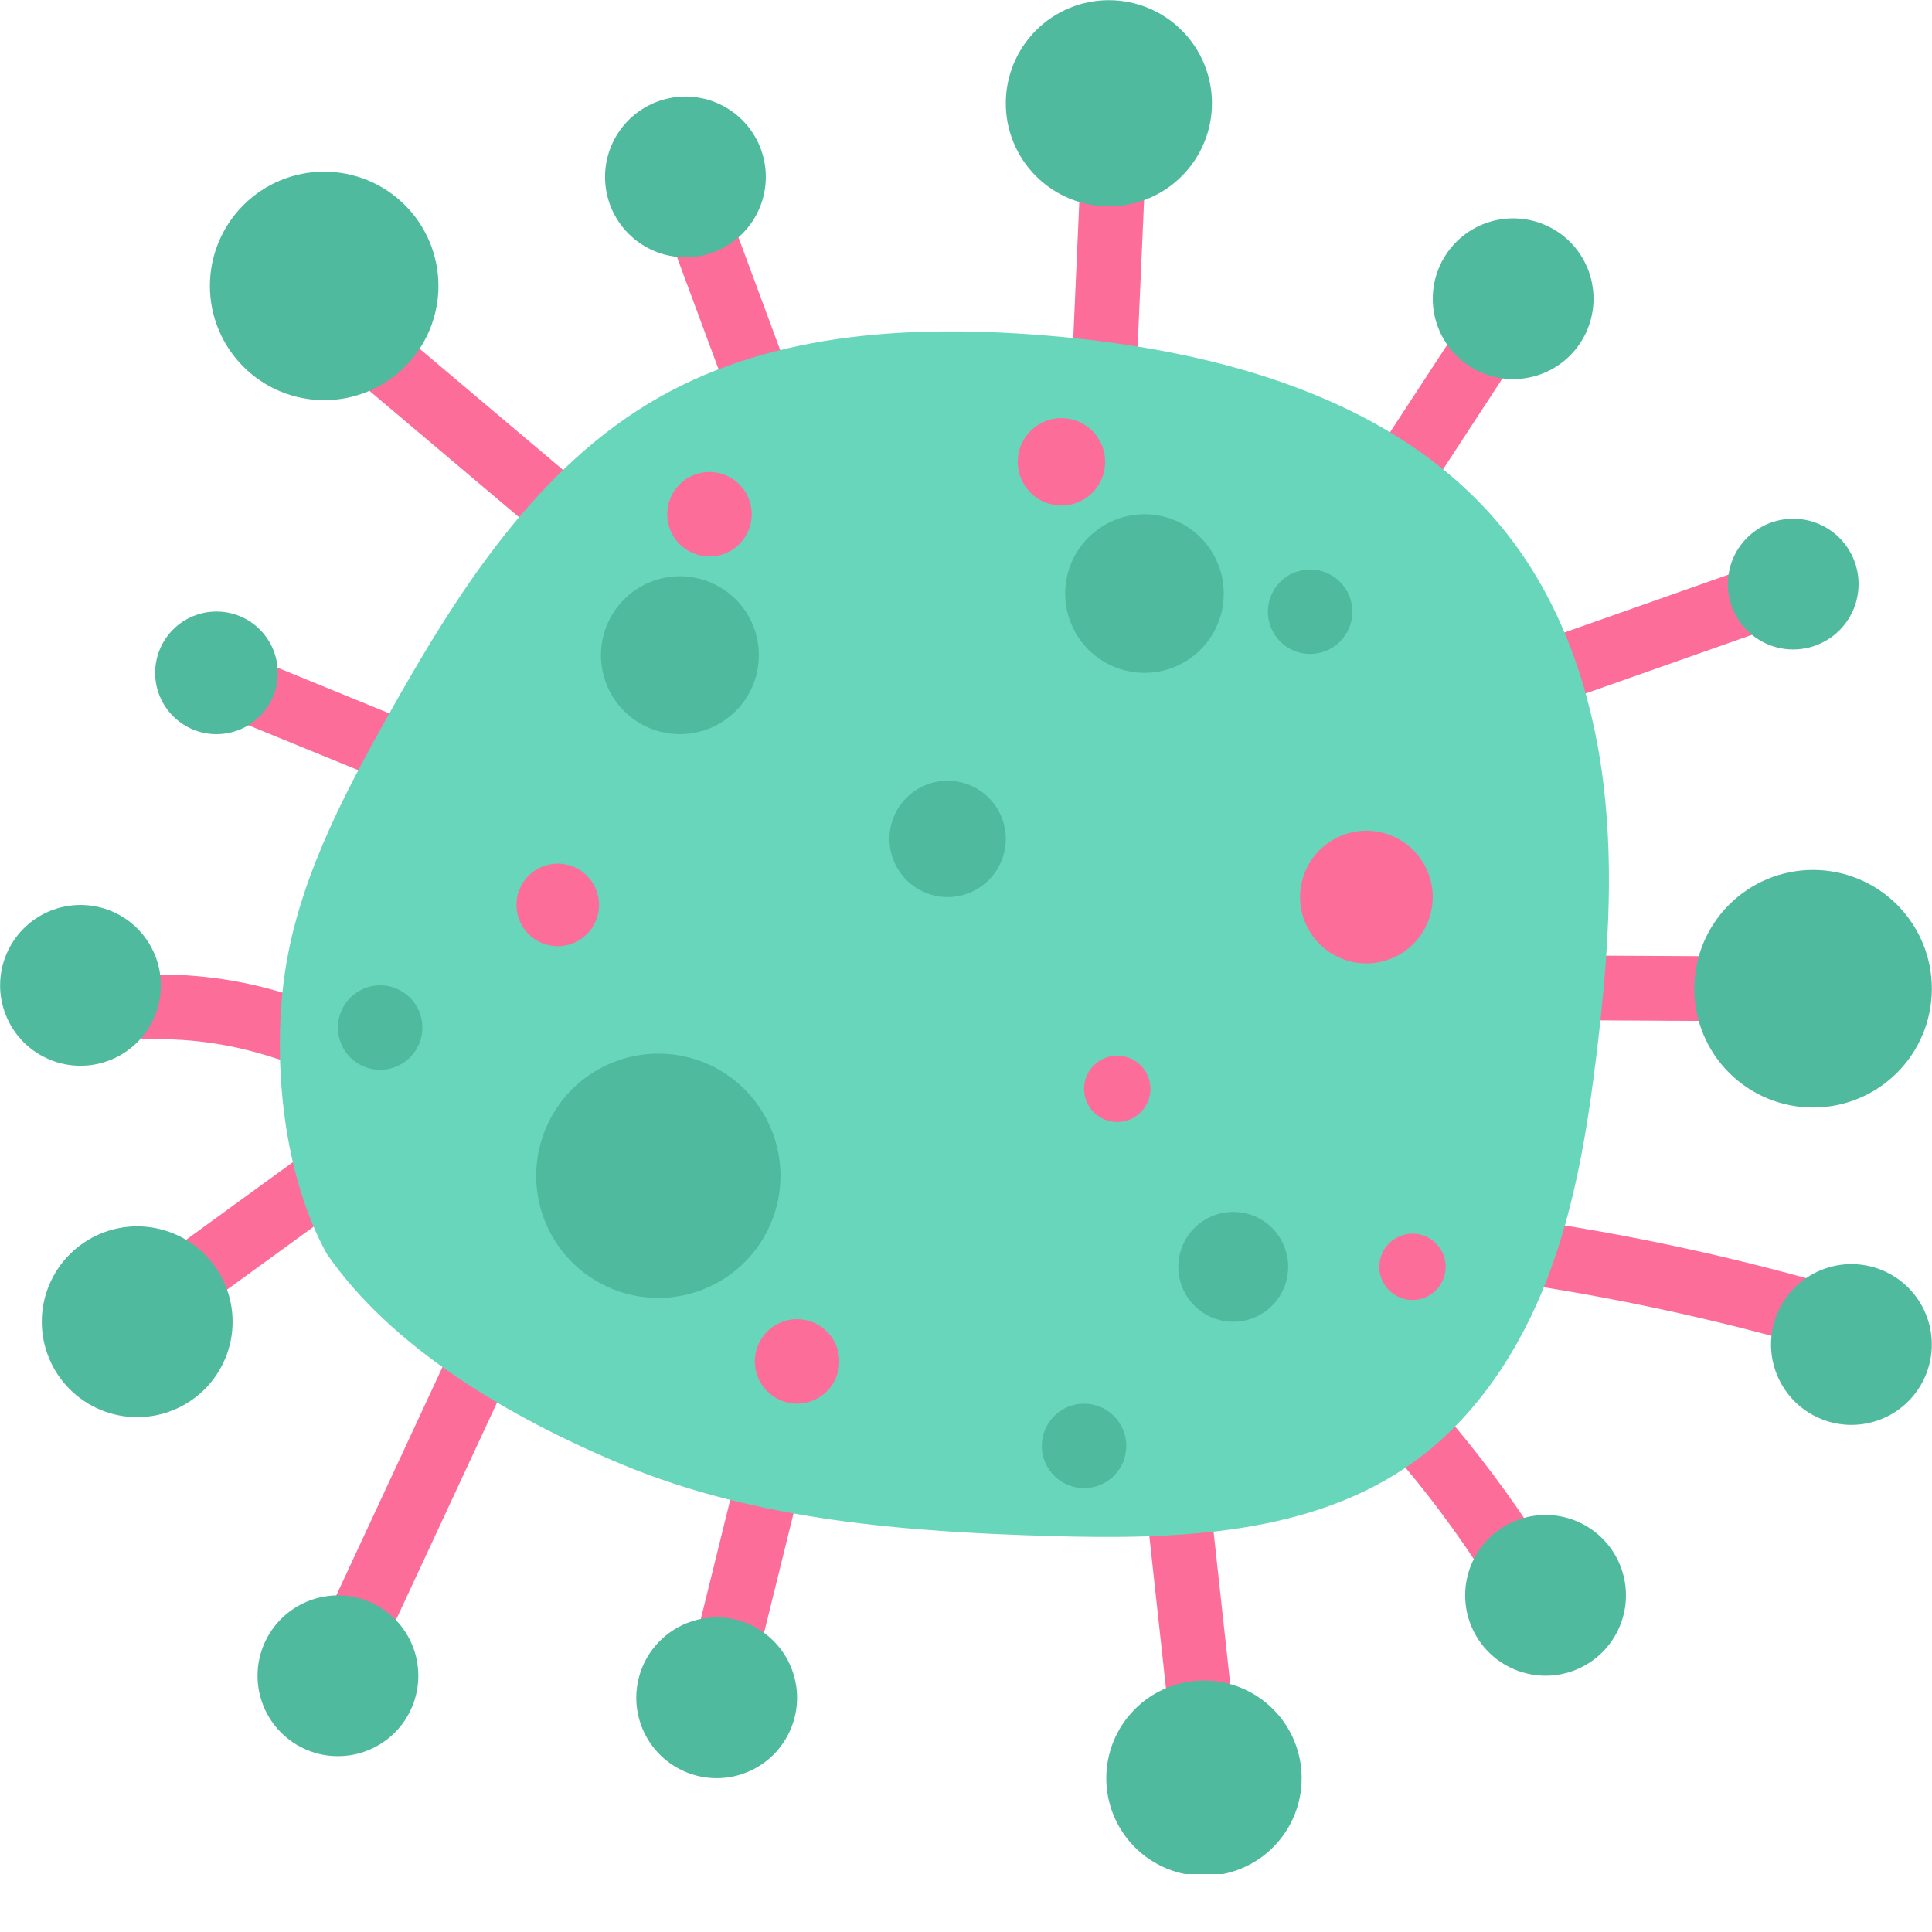 <svg version="1.0" preserveAspectRatio="xMidYMid meet" height="400" viewBox="0 0 300 300" zoomAndPan="magnify" width="400" xmlns:xlink="http://www.w3.org/1999/xlink" xmlns="http://www.w3.org/2000/svg"><defs><clipPath id="83c19053b8"><path clip-rule="nonzero" d="M 171 260 L 203 260 L 203 291 L 171 291 Z M 171 260"></path></clipPath></defs><path fill-rule="nonzero" fill-opacity="1" d="M 54.605 58.359 C 63.355 65.75 72.105 73.141 80.859 80.531 C 85.77 84.68 92.91 77.605 87.969 73.422 C 79.215 66.031 70.465 58.641 61.715 51.25 C 56.805 47.105 49.66 54.18 54.605 58.359 Z M 54.605 58.359" fill="#fc6d99"></path><path fill-rule="nonzero" fill-opacity="1" d="M 104.23 37.508 C 106.91 44.746 109.59 51.98 112.27 59.211 C 114.5 65.223 124.215 62.621 121.957 56.539 C 119.277 49.301 116.598 42.066 113.918 34.836 C 111.688 28.824 101.973 31.426 104.23 37.508 Z M 104.23 37.508" fill="#fc6d99"></path><path fill-rule="nonzero" fill-opacity="1" d="M 167.734 28.102 C 167.348 36.848 166.965 45.59 166.578 54.328 C 166.289 60.793 176.348 60.781 176.629 54.328 C 177.016 45.582 177.398 36.84 177.785 28.102 C 178.074 21.637 168.016 21.648 167.734 28.102 Z M 167.734 28.102" fill="#fc6d99"></path><path fill-rule="nonzero" fill-opacity="1" d="M 223.352 73.988 C 227.41 67.781 231.465 61.57 235.523 55.367 C 239.074 49.938 230.371 44.895 226.848 50.293 C 222.789 56.5 218.734 62.711 214.672 68.914 C 211.121 74.34 219.824 79.387 223.352 73.988 Z M 223.352 73.988" fill="#fc6d99"></path><path fill-rule="nonzero" fill-opacity="1" d="M 243.758 108.547 C 253.938 104.957 264.117 101.371 274.293 97.781 C 280.352 95.641 277.746 85.926 271.621 88.09 C 261.441 91.684 251.266 95.266 241.086 98.859 C 235.027 100.996 237.637 110.711 243.758 108.547 Z M 243.758 108.547" fill="#fc6d99"></path><path fill-rule="nonzero" fill-opacity="1" d="M 246.816 158.434 C 254.379 158.473 261.953 158.512 269.516 158.555 C 275.98 158.586 275.996 148.535 269.516 148.504 C 261.953 148.461 254.379 148.422 246.816 148.383 C 240.348 148.348 240.336 158.398 246.816 158.434 Z M 246.816 158.434" fill="#fc6d99"></path><path fill-rule="nonzero" fill-opacity="1" d="M 235.418 199.219 C 250.586 201.469 265.578 204.691 280.332 208.867 C 286.562 210.629 289.23 200.941 283.004 199.18 C 268.25 195.004 253.262 191.781 238.09 189.531 C 235.391 189.129 232.719 190.207 231.906 193.039 C 231.23 195.406 232.738 198.824 235.418 199.227 Z M 235.418 199.219" fill="#fc6d99"></path><path fill-rule="nonzero" fill-opacity="1" d="M 216.059 225.344 C 221.488 231.547 226.387 238.129 230.809 245.09 C 234.266 250.531 242.969 245.5 239.484 240.016 C 234.605 232.344 229.145 225.082 223.164 218.242 C 218.895 213.363 211.812 220.492 216.055 225.352 Z M 216.059 225.344" fill="#fc6d99"></path><path fill-rule="nonzero" fill-opacity="1" d="M 178.188 235.957 C 179.434 247.387 180.68 258.812 181.934 270.242 C 182.23 272.945 184.031 275.27 186.961 275.27 C 189.445 275.27 192.281 272.957 191.984 270.242 C 190.738 258.812 189.492 247.387 188.238 235.957 C 187.945 233.258 186.141 230.934 183.215 230.934 C 180.727 230.934 177.895 233.242 178.188 235.957 Z M 178.188 235.957" fill="#fc6d99"></path><path fill-rule="nonzero" fill-opacity="1" d="M 117.836 256.809 C 119.902 248.453 121.957 240.098 124.023 231.742 C 125.57 225.465 115.883 222.785 114.332 229.07 C 112.27 237.426 110.211 245.781 108.148 254.137 C 106.602 260.414 116.289 263.094 117.836 256.809 Z M 117.836 256.809" fill="#fc6d99"></path><path fill-rule="nonzero" fill-opacity="1" d="M 60.121 254.477 C 66.184 241.445 72.242 228.406 78.305 215.375 C 81.012 209.543 72.355 204.43 69.629 210.301 C 63.562 223.332 57.508 236.371 51.441 249.406 C 48.734 255.234 57.395 260.348 60.121 254.477 Z M 60.121 254.477" fill="#fc6d99"></path><path fill-rule="nonzero" fill-opacity="1" d="M 30.309 203.848 C 37.219 198.824 44.133 193.805 51.039 188.777 C 53.25 187.172 54.285 184.43 52.844 181.906 C 51.605 179.727 48.16 178.508 45.969 180.102 C 39.059 185.129 32.145 190.145 25.238 195.172 C 23.027 196.781 21.996 199.52 23.434 202.047 C 24.676 204.223 28.117 205.441 30.309 203.848 Z M 30.309 203.848" fill="#fc6d99"></path><path fill-rule="nonzero" fill-opacity="1" d="M 23.32 161.375 C 30.074 161.234 36.52 162.238 42.926 164.375 C 49.078 166.426 51.711 156.723 45.602 154.688 C 38.418 152.289 30.891 151.168 23.32 151.332 C 16.863 151.465 16.84 161.516 23.32 161.383 Z M 23.32 161.375" fill="#fc6d99"></path><path fill-rule="nonzero" fill-opacity="1" d="M 38.637 112.641 C 45.547 115.469 52.453 118.297 59.363 121.117 C 61.895 122.156 64.863 119.992 65.547 117.605 C 66.371 114.738 64.535 112.449 62.035 111.422 C 55.129 108.594 48.219 105.766 41.312 102.945 C 38.777 101.906 35.812 104.07 35.129 106.457 C 34.305 109.324 36.141 111.617 38.637 112.641 Z M 38.637 112.641" fill="#fc6d99"></path><path fill-rule="nonzero" fill-opacity="1" d="M 245.973 106.824 C 247.371 111.629 248.348 116.574 248.961 121.527 C 250.68 135.488 249.617 149.641 247.922 163.605 C 246.48 175.438 244.559 187.312 240.297 198.441 C 236.035 209.57 229.254 220.004 219.59 226.973 C 203.676 238.457 182.598 239.086 162.98 238.512 C 140.457 237.852 117.496 236.078 96.684 227.434 C 78.578 219.91 60.594 209.02 50.734 194.676 C 43.906 182.266 42.398 165.047 44.094 152.082 C 45.988 137.582 52.902 124.273 60.039 111.516 C 70.84 92.191 83.23 72.465 102.52 61.598 C 120.559 51.434 142.328 50.406 162.957 52.148 C 189.34 54.375 217.379 61.965 233.852 82.695 C 239.492 89.805 243.43 98.09 245.977 106.824 Z M 245.973 106.824" fill="#68d6bb"></path><path fill-rule="nonzero" fill-opacity="1" d="M 117.836 101.738 C 117.836 102.547 117.758 103.344 117.602 104.133 C 117.445 104.922 117.211 105.688 116.906 106.434 C 116.598 107.176 116.219 107.883 115.77 108.551 C 115.324 109.223 114.816 109.84 114.246 110.41 C 113.676 110.98 113.059 111.488 112.387 111.934 C 111.719 112.383 111.012 112.762 110.27 113.07 C 109.523 113.375 108.758 113.609 107.969 113.766 C 107.18 113.922 106.383 114 105.574 114 C 104.77 114 103.973 113.922 103.184 113.766 C 102.395 113.609 101.629 113.375 100.883 113.07 C 100.141 112.762 99.434 112.383 98.762 111.934 C 98.094 111.488 97.477 110.98 96.906 110.41 C 96.336 109.84 95.828 109.223 95.379 108.551 C 94.934 107.883 94.555 107.176 94.246 106.434 C 93.938 105.688 93.707 104.922 93.551 104.133 C 93.391 103.344 93.312 102.547 93.312 101.738 C 93.312 100.934 93.391 100.137 93.551 99.348 C 93.707 98.559 93.938 97.793 94.246 97.047 C 94.555 96.305 94.934 95.598 95.379 94.926 C 95.828 94.258 96.336 93.641 96.906 93.07 C 97.477 92.5 98.094 91.992 98.762 91.543 C 99.434 91.098 100.141 90.719 100.883 90.41 C 101.629 90.102 102.395 89.871 103.184 89.715 C 103.973 89.555 104.77 89.477 105.574 89.477 C 106.383 89.477 107.18 89.555 107.969 89.715 C 108.758 89.871 109.523 90.102 110.27 90.41 C 111.012 90.719 111.719 91.098 112.387 91.543 C 113.059 91.992 113.676 92.5 114.246 93.07 C 114.816 93.641 115.324 94.258 115.77 94.926 C 116.219 95.598 116.598 96.305 116.906 97.047 C 117.211 97.793 117.445 98.559 117.602 99.348 C 117.758 100.137 117.836 100.934 117.836 101.738 Z M 117.836 101.738" fill="#50ba9e"></path><path fill-rule="nonzero" fill-opacity="1" d="M 190.027 92.164 C 190.027 92.973 189.949 93.773 189.793 94.566 C 189.633 95.359 189.402 96.129 189.09 96.879 C 188.781 97.625 188.402 98.336 187.953 99.008 C 187.504 99.68 186.992 100.301 186.422 100.875 C 185.852 101.445 185.227 101.957 184.555 102.406 C 183.883 102.855 183.172 103.234 182.426 103.543 C 181.68 103.852 180.91 104.086 180.117 104.242 C 179.324 104.402 178.523 104.48 177.715 104.48 C 176.906 104.48 176.105 104.402 175.309 104.242 C 174.516 104.086 173.746 103.852 173 103.543 C 172.254 103.234 171.543 102.855 170.871 102.406 C 170.199 101.957 169.578 101.445 169.004 100.875 C 168.434 100.301 167.922 99.68 167.473 99.008 C 167.023 98.336 166.645 97.625 166.336 96.879 C 166.027 96.129 165.793 95.359 165.633 94.566 C 165.477 93.773 165.398 92.973 165.398 92.164 C 165.398 91.355 165.477 90.555 165.633 89.762 C 165.793 88.969 166.027 88.199 166.336 87.453 C 166.645 86.703 167.023 85.996 167.473 85.324 C 167.922 84.652 168.434 84.027 169.004 83.457 C 169.578 82.887 170.199 82.375 170.871 81.926 C 171.543 81.477 172.254 81.098 173 80.785 C 173.746 80.477 174.516 80.242 175.309 80.086 C 176.105 79.93 176.906 79.848 177.715 79.848 C 178.523 79.848 179.324 79.93 180.117 80.086 C 180.91 80.242 181.68 80.477 182.426 80.785 C 183.172 81.098 183.883 81.477 184.555 81.926 C 185.227 82.375 185.852 82.887 186.422 83.457 C 186.992 84.027 187.504 84.652 187.953 85.324 C 188.402 85.996 188.781 86.703 189.09 87.453 C 189.402 88.199 189.633 88.969 189.793 89.762 C 189.949 90.555 190.027 91.355 190.027 92.164 Z M 190.027 92.164" fill="#50ba9e"></path><path fill-rule="nonzero" fill-opacity="1" d="M 121.195 182.574 C 121.195 183.195 121.164 183.816 121.102 184.434 C 121.043 185.051 120.953 185.664 120.832 186.273 C 120.707 186.883 120.559 187.488 120.379 188.082 C 120.199 188.676 119.988 189.258 119.75 189.832 C 119.512 190.406 119.246 190.969 118.953 191.516 C 118.66 192.062 118.344 192.598 117.996 193.113 C 117.652 193.629 117.281 194.129 116.891 194.609 C 116.496 195.09 116.078 195.547 115.641 195.988 C 115.199 196.426 114.738 196.844 114.258 197.238 C 113.777 197.633 113.281 198 112.766 198.348 C 112.246 198.691 111.715 199.012 111.168 199.305 C 110.621 199.598 110.059 199.863 109.484 200.098 C 108.91 200.336 108.328 200.547 107.73 200.727 C 107.137 200.906 106.535 201.059 105.926 201.18 C 105.316 201.301 104.703 201.391 104.086 201.453 C 103.465 201.512 102.848 201.543 102.227 201.543 C 101.605 201.543 100.984 201.512 100.367 201.453 C 99.75 201.391 99.133 201.301 98.523 201.18 C 97.914 201.059 97.312 200.906 96.719 200.727 C 96.125 200.547 95.539 200.336 94.965 200.098 C 94.391 199.863 93.832 199.598 93.285 199.305 C 92.734 199.012 92.203 198.691 91.688 198.348 C 91.172 198 90.672 197.633 90.191 197.238 C 89.711 196.844 89.25 196.426 88.812 195.988 C 88.375 195.547 87.957 195.09 87.562 194.609 C 87.168 194.129 86.797 193.629 86.453 193.113 C 86.109 192.598 85.789 192.062 85.496 191.516 C 85.203 190.969 84.938 190.406 84.699 189.832 C 84.461 189.258 84.254 188.676 84.074 188.082 C 83.895 187.484 83.742 186.883 83.621 186.273 C 83.5 185.664 83.41 185.051 83.348 184.434 C 83.285 183.816 83.258 183.195 83.258 182.574 C 83.258 181.953 83.285 181.332 83.348 180.715 C 83.41 180.098 83.5 179.484 83.621 178.875 C 83.742 178.266 83.895 177.664 84.074 177.066 C 84.254 176.473 84.461 175.891 84.699 175.316 C 84.938 174.742 85.203 174.18 85.496 173.633 C 85.789 173.086 86.109 172.551 86.453 172.035 C 86.797 171.52 87.168 171.02 87.562 170.539 C 87.957 170.059 88.375 169.602 88.812 169.16 C 89.25 168.723 89.711 168.305 90.191 167.91 C 90.672 167.516 91.172 167.148 91.688 166.801 C 92.203 166.457 92.734 166.137 93.285 165.844 C 93.832 165.551 94.391 165.285 94.965 165.051 C 95.539 164.812 96.125 164.602 96.719 164.422 C 97.312 164.242 97.914 164.09 98.523 163.969 C 99.133 163.848 99.75 163.758 100.367 163.695 C 100.984 163.637 101.605 163.605 102.227 163.605 C 102.848 163.605 103.465 163.637 104.086 163.695 C 104.703 163.758 105.316 163.848 105.926 163.969 C 106.535 164.09 107.137 164.242 107.73 164.422 C 108.328 164.602 108.91 164.812 109.484 165.051 C 110.059 165.285 110.621 165.551 111.168 165.844 C 111.715 166.137 112.246 166.457 112.766 166.801 C 113.281 167.148 113.777 167.516 114.258 167.91 C 114.738 168.305 115.199 168.723 115.641 169.16 C 116.078 169.602 116.496 170.059 116.891 170.539 C 117.281 171.02 117.652 171.52 117.996 172.035 C 118.344 172.551 118.66 173.086 118.953 173.633 C 119.246 174.18 119.512 174.742 119.75 175.316 C 119.988 175.891 120.199 176.473 120.379 177.066 C 120.559 177.664 120.707 178.266 120.832 178.875 C 120.953 179.484 121.043 180.098 121.102 180.715 C 121.164 181.332 121.195 181.953 121.195 182.574 Z M 121.195 182.574" fill="#50ba9e"></path><path fill-rule="nonzero" fill-opacity="1" d="M 200.027 196.711 C 200.027 197.273 199.973 197.828 199.863 198.375 C 199.754 198.926 199.59 199.461 199.375 199.977 C 199.16 200.492 198.898 200.984 198.59 201.453 C 198.277 201.918 197.922 202.348 197.527 202.742 C 197.133 203.141 196.699 203.492 196.234 203.805 C 195.77 204.117 195.277 204.379 194.762 204.594 C 194.242 204.809 193.711 204.969 193.16 205.078 C 192.609 205.188 192.055 205.242 191.496 205.242 C 190.938 205.242 190.383 205.188 189.832 205.078 C 189.281 204.969 188.75 204.809 188.23 204.594 C 187.715 204.379 187.223 204.117 186.758 203.805 C 186.293 203.492 185.859 203.141 185.465 202.742 C 185.07 202.348 184.715 201.918 184.402 201.453 C 184.094 200.984 183.828 200.492 183.617 199.977 C 183.402 199.461 183.238 198.926 183.129 198.375 C 183.02 197.828 182.965 197.273 182.965 196.711 C 182.965 196.152 183.02 195.598 183.129 195.047 C 183.238 194.5 183.402 193.965 183.617 193.449 C 183.828 192.93 184.094 192.438 184.402 191.973 C 184.715 191.508 185.07 191.078 185.465 190.68 C 185.859 190.285 186.293 189.93 186.758 189.621 C 187.223 189.309 187.715 189.047 188.23 188.832 C 188.75 188.617 189.281 188.457 189.832 188.348 C 190.383 188.238 190.938 188.184 191.496 188.184 C 192.055 188.184 192.609 188.238 193.16 188.348 C 193.711 188.457 194.242 188.617 194.762 188.832 C 195.277 189.047 195.77 189.309 196.234 189.621 C 196.699 189.93 197.133 190.285 197.527 190.68 C 197.922 191.078 198.277 191.508 198.59 191.973 C 198.898 192.438 199.16 192.93 199.375 193.449 C 199.59 193.965 199.754 194.5 199.863 195.047 C 199.973 195.598 200.027 196.152 200.027 196.711 Z M 200.027 196.711" fill="#50ba9e"></path><path fill-rule="nonzero" fill-opacity="1" d="M 209.996 94.984 C 209.996 95.418 209.953 95.844 209.871 96.266 C 209.785 96.688 209.66 97.098 209.496 97.496 C 209.332 97.895 209.129 98.273 208.891 98.629 C 208.652 98.988 208.379 99.32 208.074 99.625 C 207.77 99.93 207.438 100.199 207.082 100.441 C 206.723 100.68 206.344 100.883 205.945 101.047 C 205.547 101.211 205.137 101.336 204.715 101.418 C 204.293 101.504 203.867 101.547 203.438 101.547 C 203.004 101.547 202.578 101.504 202.156 101.418 C 201.734 101.336 201.324 101.211 200.926 101.047 C 200.527 100.883 200.148 100.68 199.793 100.441 C 199.434 100.199 199.102 99.93 198.797 99.625 C 198.492 99.32 198.223 98.988 197.98 98.629 C 197.742 98.273 197.539 97.895 197.375 97.496 C 197.211 97.098 197.086 96.688 197.004 96.266 C 196.918 95.844 196.875 95.418 196.875 94.984 C 196.875 94.555 196.918 94.129 197.004 93.707 C 197.086 93.285 197.211 92.875 197.375 92.477 C 197.539 92.078 197.742 91.699 197.98 91.34 C 198.223 90.984 198.492 90.652 198.797 90.348 C 199.102 90.043 199.434 89.77 199.793 89.531 C 200.148 89.293 200.527 89.09 200.926 88.926 C 201.324 88.762 201.734 88.637 202.156 88.551 C 202.578 88.469 203.004 88.426 203.438 88.426 C 203.867 88.426 204.293 88.469 204.715 88.551 C 205.137 88.637 205.547 88.762 205.945 88.926 C 206.344 89.09 206.723 89.293 207.082 89.531 C 207.438 89.77 207.77 90.043 208.074 90.348 C 208.379 90.652 208.652 90.984 208.891 91.34 C 209.129 91.699 209.332 92.078 209.496 92.477 C 209.66 92.875 209.785 93.285 209.871 93.707 C 209.953 94.129 209.996 94.555 209.996 94.984 Z M 209.996 94.984" fill="#50ba9e"></path><path fill-rule="nonzero" fill-opacity="1" d="M 174.891 224.52 C 174.891 224.949 174.852 225.375 174.766 225.801 C 174.684 226.223 174.559 226.633 174.395 227.031 C 174.227 227.426 174.027 227.805 173.785 228.164 C 173.547 228.523 173.277 228.852 172.973 229.156 C 172.668 229.461 172.336 229.734 171.977 229.973 C 171.617 230.211 171.242 230.414 170.844 230.578 C 170.445 230.746 170.035 230.867 169.613 230.953 C 169.191 231.035 168.762 231.078 168.332 231.078 C 167.902 231.078 167.477 231.035 167.051 230.953 C 166.629 230.867 166.219 230.746 165.82 230.578 C 165.426 230.414 165.047 230.211 164.688 229.973 C 164.328 229.734 164 229.461 163.695 229.156 C 163.391 228.852 163.117 228.523 162.879 228.164 C 162.641 227.805 162.438 227.426 162.273 227.031 C 162.105 226.633 161.984 226.223 161.898 225.801 C 161.816 225.375 161.773 224.949 161.773 224.52 C 161.773 224.09 161.816 223.66 161.898 223.238 C 161.984 222.816 162.105 222.406 162.273 222.008 C 162.438 221.609 162.641 221.234 162.879 220.875 C 163.117 220.516 163.391 220.184 163.695 219.883 C 164 219.578 164.328 219.305 164.688 219.066 C 165.047 218.824 165.426 218.625 165.82 218.457 C 166.219 218.293 166.629 218.168 167.051 218.086 C 167.477 218 167.902 217.961 168.332 217.961 C 168.762 217.961 169.191 218 169.613 218.086 C 170.035 218.168 170.445 218.293 170.844 218.457 C 171.242 218.625 171.617 218.824 171.977 219.066 C 172.336 219.305 172.668 219.578 172.973 219.883 C 173.277 220.184 173.547 220.516 173.785 220.875 C 174.027 221.234 174.227 221.609 174.395 222.008 C 174.559 222.406 174.684 222.816 174.766 223.238 C 174.852 223.66 174.891 224.09 174.891 224.52 Z M 174.891 224.52" fill="#50ba9e"></path><path fill-rule="nonzero" fill-opacity="1" d="M 156.18 130.266 C 156.18 130.855 156.121 131.445 156.004 132.027 C 155.887 132.609 155.719 133.172 155.492 133.719 C 155.262 134.27 154.984 134.789 154.656 135.281 C 154.324 135.773 153.953 136.23 153.531 136.652 C 153.113 137.07 152.656 137.445 152.164 137.773 C 151.672 138.102 151.148 138.383 150.602 138.609 C 150.055 138.836 149.488 139.008 148.906 139.121 C 148.324 139.238 147.738 139.297 147.145 139.297 C 146.551 139.297 145.965 139.238 145.383 139.121 C 144.801 139.008 144.238 138.836 143.688 138.609 C 143.141 138.383 142.621 138.102 142.129 137.773 C 141.633 137.445 141.18 137.07 140.758 136.652 C 140.34 136.23 139.965 135.773 139.637 135.281 C 139.305 134.789 139.027 134.27 138.801 133.719 C 138.574 133.172 138.402 132.609 138.285 132.027 C 138.172 131.445 138.113 130.855 138.113 130.266 C 138.113 129.672 138.172 129.082 138.285 128.5 C 138.402 127.922 138.574 127.355 138.801 126.809 C 139.027 126.258 139.305 125.738 139.637 125.246 C 139.965 124.754 140.34 124.297 140.758 123.879 C 141.18 123.457 141.633 123.082 142.129 122.754 C 142.621 122.426 143.141 122.145 143.688 121.918 C 144.238 121.691 144.801 121.52 145.383 121.406 C 145.965 121.289 146.551 121.23 147.145 121.23 C 147.738 121.23 148.324 121.289 148.906 121.406 C 149.488 121.52 150.055 121.691 150.602 121.918 C 151.148 122.145 151.672 122.426 152.164 122.754 C 152.656 123.082 153.113 123.457 153.531 123.879 C 153.953 124.297 154.324 124.754 154.656 125.246 C 154.984 125.738 155.262 126.258 155.492 126.809 C 155.719 127.355 155.887 127.922 156.004 128.5 C 156.121 129.082 156.18 129.672 156.18 130.266 Z M 156.18 130.266" fill="#50ba9e"></path><path fill-rule="nonzero" fill-opacity="1" d="M 65.586 159.559 C 65.586 159.988 65.547 160.414 65.461 160.84 C 65.379 161.262 65.254 161.672 65.09 162.07 C 64.922 162.465 64.723 162.844 64.48 163.203 C 64.242 163.562 63.969 163.891 63.668 164.195 C 63.363 164.5 63.031 164.773 62.672 165.012 C 62.312 165.25 61.938 165.453 61.539 165.617 C 61.141 165.785 60.73 165.906 60.309 165.992 C 59.887 166.074 59.457 166.117 59.027 166.117 C 58.598 166.117 58.172 166.074 57.746 165.992 C 57.324 165.906 56.914 165.785 56.516 165.617 C 56.121 165.453 55.742 165.25 55.383 165.012 C 55.023 164.773 54.695 164.5 54.391 164.195 C 54.086 163.891 53.812 163.562 53.574 163.203 C 53.336 162.844 53.133 162.465 52.969 162.07 C 52.801 161.672 52.68 161.262 52.594 160.84 C 52.512 160.414 52.469 159.988 52.469 159.559 C 52.469 159.129 52.512 158.699 52.594 158.277 C 52.68 157.855 52.801 157.445 52.969 157.047 C 53.133 156.648 53.336 156.273 53.574 155.914 C 53.812 155.555 54.086 155.223 54.391 154.918 C 54.695 154.617 55.023 154.344 55.383 154.105 C 55.742 153.863 56.121 153.664 56.516 153.496 C 56.914 153.332 57.324 153.207 57.746 153.125 C 58.172 153.039 58.598 153 59.027 153 C 59.457 153 59.887 153.039 60.309 153.125 C 60.73 153.207 61.141 153.332 61.539 153.496 C 61.938 153.664 62.312 153.863 62.672 154.105 C 63.031 154.344 63.363 154.617 63.668 154.918 C 63.969 155.223 64.242 155.555 64.48 155.914 C 64.723 156.273 64.922 156.648 65.09 157.047 C 65.254 157.445 65.379 157.855 65.461 158.277 C 65.547 158.699 65.586 159.129 65.586 159.559 Z M 65.586 159.559" fill="#50ba9e"></path><path fill-rule="nonzero" fill-opacity="1" d="M 222.473 139.297 C 222.473 139.973 222.406 140.641 222.273 141.305 C 222.141 141.969 221.945 142.613 221.688 143.238 C 221.43 143.863 221.113 144.457 220.738 145.02 C 220.359 145.578 219.934 146.102 219.457 146.578 C 218.977 147.055 218.457 147.484 217.895 147.859 C 217.332 148.234 216.738 148.551 216.113 148.812 C 215.488 149.07 214.848 149.266 214.184 149.398 C 213.52 149.527 212.852 149.594 212.172 149.594 C 211.496 149.594 210.828 149.527 210.164 149.398 C 209.5 149.266 208.855 149.07 208.234 148.812 C 207.609 148.551 207.016 148.234 206.453 147.859 C 205.891 147.484 205.371 147.055 204.891 146.578 C 204.414 146.102 203.984 145.578 203.609 145.02 C 203.234 144.457 202.918 143.863 202.66 143.238 C 202.398 142.613 202.203 141.969 202.074 141.305 C 201.941 140.641 201.875 139.973 201.875 139.297 C 201.875 138.621 201.941 137.949 202.074 137.285 C 202.203 136.625 202.398 135.98 202.66 135.355 C 202.918 134.73 203.234 134.137 203.609 133.574 C 203.984 133.012 204.414 132.492 204.891 132.016 C 205.371 131.535 205.891 131.109 206.453 130.734 C 207.016 130.355 207.609 130.039 208.234 129.781 C 208.855 129.523 209.5 129.328 210.164 129.195 C 210.828 129.062 211.496 128.996 212.172 128.996 C 212.852 128.996 213.52 129.062 214.184 129.195 C 214.848 129.328 215.488 129.523 216.113 129.781 C 216.738 130.039 217.332 130.355 217.895 130.734 C 218.457 131.109 218.977 131.535 219.457 132.016 C 219.934 132.492 220.359 133.012 220.738 133.574 C 221.113 134.137 221.43 134.73 221.688 135.355 C 221.945 135.98 222.141 136.625 222.273 137.285 C 222.406 137.949 222.473 138.621 222.473 139.297 Z M 222.473 139.297" fill="#fc6d99"></path><path fill-rule="nonzero" fill-opacity="1" d="M 130.328 211.398 C 130.328 211.832 130.285 212.258 130.203 212.68 C 130.117 213.102 129.992 213.512 129.828 213.91 C 129.664 214.309 129.461 214.688 129.223 215.043 C 128.984 215.402 128.711 215.734 128.406 216.039 C 128.102 216.344 127.77 216.613 127.41 216.855 C 127.055 217.094 126.676 217.297 126.277 217.461 C 125.879 217.625 125.469 217.75 125.047 217.832 C 124.625 217.918 124.199 217.961 123.77 217.961 C 123.336 217.961 122.91 217.918 122.488 217.832 C 122.066 217.75 121.656 217.625 121.258 217.461 C 120.859 217.297 120.48 217.094 120.125 216.855 C 119.766 216.613 119.434 216.344 119.129 216.039 C 118.824 215.734 118.551 215.402 118.312 215.043 C 118.074 214.688 117.871 214.309 117.707 213.91 C 117.543 213.512 117.418 213.102 117.332 212.68 C 117.25 212.258 117.207 211.832 117.207 211.398 C 117.207 210.969 117.25 210.543 117.332 210.121 C 117.418 209.699 117.543 209.289 117.707 208.891 C 117.871 208.492 118.074 208.113 118.312 207.754 C 118.551 207.398 118.824 207.066 119.129 206.762 C 119.434 206.457 119.766 206.184 120.125 205.945 C 120.48 205.707 120.859 205.504 121.258 205.34 C 121.656 205.176 122.066 205.051 122.488 204.965 C 122.91 204.883 123.336 204.84 123.77 204.84 C 124.199 204.84 124.625 204.883 125.047 204.965 C 125.469 205.051 125.879 205.176 126.277 205.34 C 126.676 205.504 127.055 205.707 127.41 205.945 C 127.77 206.184 128.102 206.457 128.406 206.762 C 128.711 207.066 128.984 207.398 129.223 207.754 C 129.461 208.113 129.664 208.492 129.828 208.891 C 129.992 209.289 130.117 209.699 130.203 210.121 C 130.285 210.543 130.328 210.969 130.328 211.398 Z M 130.328 211.398" fill="#fc6d99"></path><path fill-rule="nonzero" fill-opacity="1" d="M 116.727 79.848 C 116.727 80.281 116.684 80.707 116.598 81.129 C 116.516 81.551 116.391 81.961 116.227 82.359 C 116.062 82.758 115.859 83.137 115.621 83.492 C 115.379 83.852 115.109 84.184 114.805 84.488 C 114.5 84.793 114.168 85.062 113.809 85.305 C 113.453 85.543 113.074 85.746 112.676 85.91 C 112.277 86.074 111.867 86.199 111.445 86.285 C 111.023 86.367 110.598 86.41 110.164 86.41 C 109.734 86.41 109.309 86.367 108.887 86.285 C 108.465 86.199 108.055 86.074 107.656 85.91 C 107.258 85.746 106.879 85.543 106.52 85.305 C 106.164 85.062 105.832 84.793 105.527 84.488 C 105.223 84.184 104.949 83.852 104.711 83.492 C 104.473 83.137 104.27 82.758 104.105 82.359 C 103.941 81.961 103.816 81.551 103.73 81.129 C 103.648 80.707 103.605 80.281 103.605 79.848 C 103.605 79.418 103.648 78.992 103.73 78.57 C 103.816 78.148 103.941 77.738 104.105 77.34 C 104.27 76.941 104.473 76.562 104.711 76.207 C 104.949 75.848 105.223 75.516 105.527 75.211 C 105.832 74.906 106.164 74.633 106.52 74.395 C 106.879 74.156 107.258 73.953 107.656 73.789 C 108.055 73.625 108.465 73.5 108.887 73.414 C 109.309 73.332 109.734 73.289 110.164 73.289 C 110.598 73.289 111.023 73.332 111.445 73.414 C 111.867 73.5 112.277 73.625 112.676 73.789 C 113.074 73.953 113.453 74.156 113.809 74.395 C 114.168 74.633 114.5 74.906 114.805 75.211 C 115.109 75.516 115.379 75.848 115.621 76.207 C 115.859 76.562 116.062 76.941 116.227 77.34 C 116.391 77.738 116.516 78.148 116.598 78.57 C 116.684 78.992 116.727 79.418 116.727 79.848 Z M 116.727 79.848" fill="#fc6d99"></path><path fill-rule="nonzero" fill-opacity="1" d="M 178.637 169.074 C 178.637 169.41 178.605 169.746 178.539 170.078 C 178.473 170.41 178.375 170.73 178.246 171.043 C 178.117 171.355 177.957 171.656 177.77 171.938 C 177.582 172.219 177.367 172.477 177.129 172.715 C 176.891 172.957 176.629 173.168 176.348 173.355 C 176.066 173.547 175.77 173.703 175.457 173.832 C 175.145 173.961 174.82 174.062 174.492 174.125 C 174.16 174.191 173.824 174.227 173.484 174.227 C 173.148 174.227 172.812 174.191 172.48 174.125 C 172.148 174.062 171.824 173.961 171.512 173.832 C 171.199 173.703 170.902 173.547 170.621 173.355 C 170.34 173.168 170.082 172.957 169.84 172.715 C 169.602 172.477 169.391 172.219 169.199 171.938 C 169.012 171.656 168.855 171.355 168.727 171.043 C 168.594 170.73 168.496 170.41 168.43 170.078 C 168.367 169.746 168.332 169.41 168.332 169.074 C 168.332 168.734 168.367 168.398 168.43 168.066 C 168.496 167.734 168.594 167.414 168.727 167.102 C 168.855 166.789 169.012 166.492 169.199 166.211 C 169.391 165.93 169.602 165.668 169.84 165.43 C 170.082 165.191 170.34 164.977 170.621 164.789 C 170.902 164.602 171.199 164.441 171.512 164.312 C 171.824 164.184 172.148 164.086 172.48 164.02 C 172.812 163.953 173.148 163.922 173.484 163.922 C 173.824 163.922 174.16 163.953 174.492 164.02 C 174.82 164.086 175.145 164.184 175.457 164.312 C 175.77 164.441 176.066 164.602 176.348 164.789 C 176.629 164.977 176.891 165.191 177.129 165.43 C 177.367 165.668 177.582 165.93 177.77 166.211 C 177.957 166.492 178.117 166.789 178.246 167.102 C 178.375 167.414 178.473 167.734 178.539 168.066 C 178.605 168.398 178.637 168.734 178.637 169.074 Z M 178.637 169.074" fill="#fc6d99"></path><path fill-rule="nonzero" fill-opacity="1" d="M 171.609 71.715 C 171.609 72.16 171.566 72.602 171.48 73.039 C 171.391 73.477 171.262 73.902 171.094 74.312 C 170.922 74.723 170.711 75.117 170.465 75.484 C 170.219 75.855 169.938 76.199 169.621 76.516 C 169.305 76.828 168.965 77.109 168.594 77.359 C 168.223 77.605 167.832 77.816 167.418 77.984 C 167.008 78.156 166.582 78.285 166.145 78.371 C 165.707 78.461 165.266 78.504 164.82 78.504 C 164.375 78.504 163.934 78.461 163.496 78.371 C 163.059 78.285 162.637 78.156 162.223 77.984 C 161.812 77.816 161.422 77.605 161.051 77.359 C 160.68 77.109 160.336 76.828 160.023 76.516 C 159.707 76.199 159.426 75.855 159.176 75.484 C 158.93 75.117 158.723 74.723 158.551 74.312 C 158.379 73.902 158.25 73.477 158.164 73.039 C 158.078 72.602 158.035 72.16 158.035 71.715 C 158.035 71.27 158.078 70.828 158.164 70.391 C 158.25 69.953 158.379 69.531 158.551 69.117 C 158.723 68.707 158.93 68.316 159.176 67.945 C 159.426 67.574 159.707 67.23 160.023 66.914 C 160.336 66.602 160.68 66.32 161.051 66.07 C 161.422 65.824 161.812 65.613 162.223 65.445 C 162.637 65.273 163.059 65.145 163.496 65.059 C 163.934 64.973 164.375 64.926 164.82 64.926 C 165.266 64.926 165.707 64.973 166.145 65.059 C 166.582 65.145 167.008 65.273 167.418 65.445 C 167.832 65.613 168.223 65.824 168.594 66.07 C 168.965 66.32 169.305 66.602 169.621 66.914 C 169.938 67.23 170.219 67.574 170.465 67.945 C 170.711 68.316 170.922 68.707 171.094 69.117 C 171.262 69.531 171.391 69.953 171.48 70.391 C 171.566 70.828 171.609 71.27 171.609 71.715 Z M 171.609 71.715" fill="#fc6d99"></path><path fill-rule="nonzero" fill-opacity="1" d="M 93.02 140.516 C 93.02 140.938 92.977 141.355 92.895 141.766 C 92.812 142.18 92.691 142.582 92.531 142.969 C 92.371 143.359 92.172 143.727 91.938 144.078 C 91.703 144.43 91.438 144.754 91.141 145.051 C 90.844 145.348 90.52 145.613 90.168 145.848 C 89.82 146.082 89.449 146.277 89.062 146.441 C 88.672 146.602 88.27 146.723 87.859 146.805 C 87.445 146.887 87.027 146.93 86.605 146.93 C 86.188 146.93 85.77 146.887 85.355 146.805 C 84.941 146.723 84.543 146.602 84.152 146.441 C 83.766 146.277 83.395 146.082 83.043 145.848 C 82.695 145.613 82.371 145.348 82.074 145.051 C 81.773 144.754 81.508 144.43 81.273 144.078 C 81.043 143.727 80.844 143.359 80.684 142.969 C 80.52 142.582 80.398 142.18 80.316 141.766 C 80.234 141.355 80.195 140.938 80.195 140.516 C 80.195 140.094 80.234 139.676 80.316 139.266 C 80.398 138.852 80.52 138.449 80.684 138.062 C 80.844 137.672 81.043 137.305 81.273 136.953 C 81.508 136.602 81.773 136.277 82.074 135.98 C 82.371 135.684 82.695 135.418 83.043 135.184 C 83.395 134.949 83.766 134.754 84.152 134.59 C 84.543 134.43 84.941 134.309 85.355 134.227 C 85.77 134.145 86.188 134.102 86.605 134.102 C 87.027 134.102 87.445 134.145 87.859 134.227 C 88.27 134.309 88.672 134.43 89.062 134.59 C 89.449 134.754 89.82 134.949 90.168 135.184 C 90.52 135.418 90.844 135.684 91.141 135.98 C 91.438 136.277 91.703 136.602 91.938 136.953 C 92.172 137.305 92.371 137.672 92.531 138.062 C 92.691 138.449 92.812 138.852 92.895 139.266 C 92.977 139.676 93.02 140.094 93.02 140.516 Z M 93.02 140.516" fill="#fc6d99"></path><path fill-rule="nonzero" fill-opacity="1" d="M 224.484 196.711 C 224.484 197.051 224.449 197.387 224.383 197.719 C 224.316 198.051 224.219 198.371 224.09 198.684 C 223.961 198.996 223.801 199.293 223.613 199.574 C 223.426 199.855 223.211 200.117 222.973 200.355 C 222.734 200.594 222.473 200.809 222.191 200.996 C 221.91 201.184 221.613 201.344 221.301 201.473 C 220.988 201.602 220.668 201.699 220.336 201.766 C 220.004 201.832 219.668 201.863 219.328 201.863 C 218.992 201.863 218.656 201.832 218.324 201.766 C 217.992 201.699 217.672 201.602 217.359 201.473 C 217.047 201.344 216.75 201.184 216.469 200.996 C 216.188 200.809 215.926 200.594 215.688 200.355 C 215.445 200.117 215.234 199.855 215.047 199.574 C 214.859 199.293 214.699 198.996 214.57 198.684 C 214.441 198.371 214.344 198.051 214.277 197.719 C 214.211 197.387 214.176 197.051 214.176 196.711 C 214.176 196.375 214.211 196.039 214.277 195.707 C 214.344 195.375 214.441 195.055 214.57 194.742 C 214.699 194.43 214.859 194.133 215.047 193.852 C 215.234 193.57 215.445 193.309 215.688 193.07 C 215.926 192.828 216.188 192.617 216.469 192.43 C 216.75 192.238 217.047 192.082 217.359 191.953 C 217.672 191.824 217.992 191.727 218.324 191.66 C 218.656 191.594 218.992 191.559 219.328 191.559 C 219.668 191.559 220.004 191.594 220.336 191.66 C 220.668 191.727 220.988 191.824 221.301 191.953 C 221.613 192.082 221.91 192.238 222.191 192.43 C 222.473 192.617 222.734 192.828 222.973 193.07 C 223.211 193.309 223.426 193.57 223.613 193.852 C 223.801 194.133 223.961 194.43 224.09 194.742 C 224.219 195.055 224.316 195.375 224.383 195.707 C 224.449 196.039 224.484 196.375 224.484 196.711 Z M 224.484 196.711" fill="#fc6d99"></path><path fill-rule="nonzero" fill-opacity="1" d="M 43.133 104.48 C 43.133 105.105 43.074 105.727 42.953 106.34 C 42.828 106.949 42.648 107.547 42.41 108.125 C 42.172 108.703 41.875 109.25 41.531 109.77 C 41.184 110.289 40.789 110.77 40.344 111.215 C 39.902 111.656 39.422 112.051 38.902 112.398 C 38.383 112.746 37.836 113.039 37.258 113.277 C 36.68 113.516 36.082 113.695 35.469 113.82 C 34.855 113.941 34.238 114 33.613 114 C 32.988 114 32.367 113.941 31.754 113.82 C 31.141 113.695 30.547 113.516 29.969 113.277 C 29.391 113.039 28.844 112.746 28.324 112.398 C 27.805 112.051 27.32 111.656 26.879 111.215 C 26.438 110.77 26.043 110.289 25.695 109.77 C 25.348 109.25 25.055 108.703 24.816 108.125 C 24.578 107.547 24.395 106.949 24.273 106.34 C 24.152 105.727 24.09 105.105 24.09 104.48 C 24.09 103.855 24.152 103.234 24.273 102.621 C 24.395 102.008 24.578 101.414 24.816 100.836 C 25.055 100.258 25.348 99.711 25.695 99.191 C 26.043 98.672 26.438 98.191 26.879 97.746 C 27.32 97.305 27.805 96.91 28.324 96.562 C 28.844 96.215 29.391 95.922 29.969 95.684 C 30.547 95.445 31.141 95.266 31.754 95.141 C 32.367 95.02 32.988 94.961 33.613 94.961 C 34.238 94.961 34.855 95.02 35.469 95.141 C 36.082 95.266 36.68 95.445 37.258 95.684 C 37.836 95.922 38.383 96.215 38.902 96.562 C 39.422 96.91 39.902 97.305 40.344 97.746 C 40.789 98.191 41.184 98.672 41.531 99.191 C 41.875 99.711 42.172 100.258 42.41 100.836 C 42.648 101.414 42.828 102.008 42.953 102.621 C 43.074 103.234 43.133 103.855 43.133 104.48 Z M 43.133 104.48" fill="#50ba9e"></path><path fill-rule="nonzero" fill-opacity="1" d="M 118.918 27.473 C 118.918 28.293 118.836 29.102 118.676 29.906 C 118.516 30.711 118.281 31.492 117.965 32.25 C 117.652 33.008 117.27 33.727 116.812 34.406 C 116.355 35.09 115.84 35.719 115.262 36.297 C 114.68 36.879 114.051 37.395 113.367 37.852 C 112.688 38.305 111.969 38.691 111.211 39.004 C 110.453 39.316 109.672 39.555 108.867 39.715 C 108.066 39.875 107.254 39.953 106.434 39.953 C 105.613 39.953 104.801 39.875 104 39.715 C 103.195 39.555 102.414 39.316 101.656 39.004 C 100.898 38.691 100.18 38.305 99.5 37.852 C 98.816 37.395 98.188 36.879 97.605 36.297 C 97.027 35.719 96.508 35.09 96.055 34.406 C 95.598 33.727 95.215 33.008 94.902 32.25 C 94.586 31.492 94.352 30.711 94.191 29.906 C 94.031 29.102 93.949 28.293 93.949 27.473 C 93.949 26.652 94.031 25.84 94.191 25.035 C 94.352 24.234 94.586 23.453 94.902 22.695 C 95.215 21.938 95.598 21.219 96.055 20.535 C 96.508 19.855 97.027 19.227 97.605 18.645 C 98.188 18.066 98.816 17.547 99.5 17.094 C 100.18 16.637 100.898 16.254 101.656 15.938 C 102.414 15.625 103.195 15.391 104 15.23 C 104.801 15.07 105.613 14.988 106.434 14.988 C 107.254 14.988 108.066 15.07 108.867 15.23 C 109.672 15.391 110.453 15.625 111.211 15.938 C 111.969 16.254 112.688 16.637 113.367 17.094 C 114.051 17.547 114.68 18.066 115.262 18.645 C 115.84 19.227 116.355 19.855 116.812 20.535 C 117.27 21.219 117.652 21.938 117.965 22.695 C 118.281 23.453 118.516 24.234 118.676 25.035 C 118.836 25.84 118.918 26.652 118.918 27.473 Z M 118.918 27.473" fill="#50ba9e"></path><path fill-rule="nonzero" fill-opacity="1" d="M 68.078 44.398 C 68.078 44.977 68.051 45.559 67.996 46.137 C 67.938 46.715 67.852 47.289 67.738 47.859 C 67.625 48.43 67.484 48.992 67.316 49.547 C 67.148 50.105 66.953 50.648 66.73 51.188 C 66.508 51.723 66.258 52.25 65.984 52.762 C 65.711 53.273 65.414 53.773 65.09 54.254 C 64.766 54.738 64.422 55.203 64.051 55.652 C 63.684 56.102 63.293 56.531 62.883 56.945 C 62.473 57.355 62.043 57.742 61.594 58.113 C 61.145 58.48 60.676 58.828 60.195 59.148 C 59.711 59.473 59.215 59.77 58.699 60.047 C 58.188 60.32 57.664 60.566 57.129 60.789 C 56.59 61.012 56.043 61.207 55.488 61.375 C 54.93 61.543 54.367 61.688 53.797 61.801 C 53.23 61.914 52.656 61.996 52.078 62.055 C 51.496 62.113 50.918 62.141 50.336 62.141 C 49.758 62.141 49.176 62.113 48.598 62.055 C 48.02 61.996 47.445 61.914 46.875 61.801 C 46.305 61.688 45.742 61.543 45.188 61.375 C 44.629 61.207 44.086 61.012 43.547 60.789 C 43.012 60.566 42.484 60.32 41.973 60.047 C 41.461 59.77 40.965 59.473 40.48 59.148 C 39.996 58.828 39.531 58.48 39.082 58.113 C 38.633 57.742 38.203 57.355 37.793 56.945 C 37.379 56.531 36.992 56.102 36.621 55.652 C 36.254 55.203 35.906 54.738 35.586 54.254 C 35.262 53.773 34.965 53.273 34.688 52.762 C 34.414 52.25 34.168 51.723 33.945 51.188 C 33.723 50.648 33.527 50.105 33.359 49.547 C 33.191 48.992 33.047 48.43 32.934 47.859 C 32.82 47.289 32.738 46.715 32.68 46.137 C 32.621 45.559 32.594 44.977 32.594 44.398 C 32.594 43.816 32.621 43.238 32.68 42.66 C 32.738 42.078 32.82 41.504 32.934 40.938 C 33.047 40.367 33.191 39.805 33.359 39.246 C 33.527 38.691 33.723 38.145 33.945 37.605 C 34.168 37.07 34.414 36.547 34.688 36.035 C 34.965 35.52 35.262 35.023 35.586 34.539 C 35.906 34.059 36.254 33.59 36.621 33.141 C 36.992 32.691 37.379 32.262 37.793 31.852 C 38.203 31.441 38.633 31.051 39.082 30.684 C 39.531 30.312 39.996 29.969 40.48 29.645 C 40.965 29.32 41.461 29.023 41.973 28.75 C 42.484 28.477 43.012 28.227 43.547 28.004 C 44.086 27.781 44.629 27.586 45.188 27.418 C 45.742 27.25 46.305 27.109 46.875 26.996 C 47.445 26.883 48.02 26.797 48.598 26.738 C 49.176 26.684 49.758 26.656 50.336 26.656 C 50.918 26.656 51.496 26.684 52.078 26.738 C 52.656 26.797 53.23 26.883 53.797 26.996 C 54.367 27.109 54.93 27.25 55.488 27.418 C 56.043 27.586 56.59 27.781 57.129 28.004 C 57.664 28.227 58.188 28.477 58.699 28.75 C 59.215 29.023 59.711 29.32 60.195 29.645 C 60.676 29.969 61.145 30.312 61.594 30.684 C 62.043 31.051 62.473 31.441 62.883 31.852 C 63.293 32.262 63.684 32.691 64.051 33.141 C 64.422 33.59 64.766 34.059 65.09 34.539 C 65.414 35.023 65.711 35.52 65.984 36.035 C 66.258 36.547 66.508 37.07 66.73 37.605 C 66.953 38.145 67.148 38.691 67.316 39.246 C 67.484 39.805 67.625 40.367 67.738 40.938 C 67.852 41.504 67.938 42.078 67.996 42.66 C 68.051 43.238 68.078 43.816 68.078 44.398 Z M 68.078 44.398" fill="#50ba9e"></path><path fill-rule="nonzero" fill-opacity="1" d="M 24.984 153.004 C 24.984 153.824 24.902 154.637 24.742 155.441 C 24.582 156.246 24.348 157.023 24.031 157.781 C 23.719 158.539 23.336 159.258 22.879 159.941 C 22.422 160.621 21.906 161.254 21.328 161.832 C 20.746 162.41 20.117 162.93 19.434 163.383 C 18.754 163.84 18.035 164.223 17.277 164.539 C 16.52 164.852 15.738 165.09 14.934 165.25 C 14.133 165.41 13.32 165.488 12.5 165.488 C 11.68 165.488 10.867 165.41 10.062 165.25 C 9.262 165.09 8.48 164.852 7.723 164.539 C 6.965 164.223 6.246 163.84 5.562 163.383 C 4.883 162.93 4.254 162.41 3.672 161.832 C 3.094 161.254 2.574 160.621 2.121 159.941 C 1.664 159.258 1.281 158.539 0.969 157.781 C 0.652 157.023 0.418 156.246 0.258 155.441 C 0.098 154.637 0.016 153.824 0.016 153.004 C 0.016 152.188 0.098 151.375 0.258 150.57 C 0.418 149.766 0.652 148.984 0.969 148.227 C 1.281 147.473 1.664 146.75 2.121 146.07 C 2.574 145.387 3.094 144.758 3.672 144.18 C 4.254 143.598 4.883 143.082 5.562 142.625 C 6.246 142.172 6.965 141.785 7.723 141.473 C 8.48 141.16 9.262 140.922 10.062 140.762 C 10.867 140.602 11.68 140.523 12.5 140.523 C 13.32 140.523 14.133 140.602 14.934 140.762 C 15.738 140.922 16.52 141.16 17.277 141.473 C 18.035 141.785 18.754 142.172 19.434 142.625 C 20.117 143.082 20.746 143.598 21.328 144.18 C 21.906 144.758 22.422 145.387 22.879 146.07 C 23.336 146.75 23.719 147.473 24.031 148.227 C 24.348 148.984 24.582 149.766 24.742 150.57 C 24.902 151.375 24.984 152.188 24.984 153.004 Z M 24.984 153.004" fill="#50ba9e"></path><path fill-rule="nonzero" fill-opacity="1" d="M 36.117 205.242 C 36.117 206.215 36.023 207.18 35.836 208.133 C 35.645 209.086 35.363 210.012 34.992 210.91 C 34.617 211.809 34.164 212.664 33.621 213.473 C 33.082 214.281 32.469 215.031 31.781 215.719 C 31.094 216.406 30.344 217.02 29.535 217.559 C 28.727 218.102 27.871 218.559 26.973 218.93 C 26.074 219.301 25.148 219.582 24.195 219.773 C 23.238 219.961 22.277 220.059 21.305 220.059 C 20.332 220.059 19.367 219.961 18.414 219.773 C 17.461 219.582 16.535 219.301 15.633 218.93 C 14.734 218.559 13.883 218.102 13.074 217.559 C 12.266 217.02 11.516 216.406 10.828 215.719 C 10.141 215.031 9.527 214.281 8.984 213.473 C 8.445 212.664 7.988 211.809 7.617 210.91 C 7.246 210.012 6.965 209.086 6.773 208.133 C 6.586 207.18 6.488 206.215 6.488 205.242 C 6.488 204.27 6.586 203.305 6.773 202.352 C 6.965 201.398 7.246 200.473 7.617 199.574 C 7.988 198.676 8.445 197.82 8.984 197.012 C 9.527 196.203 10.141 195.453 10.828 194.766 C 11.516 194.078 12.266 193.465 13.074 192.926 C 13.883 192.383 14.734 191.926 15.633 191.555 C 16.535 191.184 17.461 190.902 18.414 190.711 C 19.367 190.523 20.332 190.426 21.305 190.426 C 22.277 190.426 23.238 190.523 24.195 190.711 C 25.148 190.902 26.074 191.184 26.973 191.555 C 27.871 191.926 28.727 192.383 29.535 192.926 C 30.344 193.465 31.094 194.078 31.781 194.766 C 32.469 195.453 33.082 196.203 33.621 197.012 C 34.164 197.82 34.617 198.676 34.992 199.574 C 35.363 200.473 35.645 201.398 35.836 202.352 C 36.023 203.305 36.117 204.27 36.117 205.242 Z M 36.117 205.242" fill="#50ba9e"></path><path fill-rule="nonzero" fill-opacity="1" d="M 64.957 260.211 C 64.957 261.031 64.879 261.844 64.719 262.648 C 64.559 263.453 64.32 264.234 64.008 264.988 C 63.695 265.746 63.309 266.465 62.855 267.148 C 62.398 267.828 61.883 268.461 61.301 269.039 C 60.723 269.617 60.09 270.137 59.41 270.594 C 58.727 271.047 58.008 271.434 57.25 271.746 C 56.496 272.059 55.715 272.297 54.91 272.457 C 54.105 272.617 53.293 272.695 52.477 272.695 C 51.656 272.695 50.844 272.617 50.039 272.457 C 49.234 272.297 48.453 272.059 47.699 271.746 C 46.941 271.434 46.223 271.047 45.539 270.594 C 44.859 270.137 44.227 269.617 43.648 269.039 C 43.066 268.461 42.551 267.828 42.094 267.148 C 41.641 266.465 41.254 265.746 40.941 264.988 C 40.629 264.234 40.391 263.453 40.23 262.648 C 40.07 261.844 39.992 261.031 39.992 260.211 C 39.992 259.395 40.07 258.582 40.23 257.777 C 40.391 256.973 40.629 256.191 40.941 255.438 C 41.254 254.68 41.641 253.961 42.094 253.277 C 42.551 252.598 43.066 251.965 43.648 251.387 C 44.227 250.805 44.859 250.289 45.539 249.832 C 46.223 249.379 46.941 248.992 47.699 248.68 C 48.453 248.367 49.234 248.129 50.039 247.969 C 50.844 247.809 51.656 247.73 52.477 247.73 C 53.293 247.73 54.105 247.809 54.91 247.969 C 55.715 248.129 56.496 248.367 57.25 248.68 C 58.008 248.992 58.727 249.379 59.41 249.832 C 60.09 250.289 60.723 250.805 61.301 251.387 C 61.883 251.965 62.398 252.598 62.855 253.277 C 63.309 253.961 63.695 254.68 64.008 255.438 C 64.32 256.191 64.559 256.973 64.719 257.777 C 64.879 258.582 64.957 259.395 64.957 260.211 Z M 64.957 260.211" fill="#50ba9e"></path><path fill-rule="nonzero" fill-opacity="1" d="M 123.77 263.629 C 123.77 264.449 123.688 265.262 123.527 266.066 C 123.367 266.871 123.133 267.648 122.816 268.406 C 122.504 269.164 122.121 269.883 121.664 270.566 C 121.207 271.246 120.691 271.879 120.113 272.457 C 119.531 273.035 118.902 273.555 118.219 274.008 C 117.539 274.465 116.82 274.848 116.062 275.164 C 115.305 275.477 114.523 275.715 113.719 275.875 C 112.918 276.031 112.105 276.113 111.285 276.113 C 110.465 276.113 109.652 276.031 108.848 275.875 C 108.047 275.715 107.266 275.477 106.508 275.164 C 105.75 274.848 105.031 274.465 104.348 274.008 C 103.668 273.555 103.039 273.035 102.457 272.457 C 101.879 271.879 101.359 271.246 100.906 270.566 C 100.449 269.883 100.066 269.164 99.75 268.406 C 99.438 267.648 99.203 266.871 99.043 266.066 C 98.883 265.262 98.801 264.449 98.801 263.629 C 98.801 262.809 98.883 262 99.043 261.195 C 99.203 260.391 99.438 259.609 99.75 258.852 C 100.066 258.094 100.449 257.375 100.906 256.695 C 101.359 256.012 101.879 255.383 102.457 254.805 C 103.039 254.223 103.668 253.707 104.348 253.25 C 105.031 252.797 105.75 252.41 106.508 252.098 C 107.266 251.785 108.047 251.547 108.848 251.387 C 109.652 251.227 110.465 251.148 111.285 251.148 C 112.105 251.148 112.918 251.227 113.719 251.387 C 114.523 251.547 115.305 251.785 116.062 252.098 C 116.82 252.41 117.539 252.797 118.219 253.25 C 118.902 253.707 119.531 254.223 120.113 254.805 C 120.691 255.383 121.207 256.012 121.664 256.695 C 122.121 257.375 122.504 258.098 122.816 258.852 C 123.133 259.609 123.367 260.391 123.527 261.195 C 123.688 262 123.77 262.809 123.77 263.629 Z M 123.77 263.629" fill="#50ba9e"></path><g clip-path="url(#83c19053b8)"><path fill-rule="nonzero" fill-opacity="1" d="M 202.121 276.121 C 202.121 277.117 202.027 278.102 201.832 279.078 C 201.637 280.055 201.348 281.004 200.969 281.926 C 200.586 282.844 200.121 283.719 199.566 284.547 C 199.012 285.375 198.383 286.141 197.68 286.848 C 196.977 287.551 196.211 288.18 195.383 288.734 C 194.555 289.285 193.68 289.754 192.758 290.137 C 191.84 290.516 190.891 290.805 189.914 291 C 188.938 291.191 187.949 291.289 186.953 291.289 C 185.957 291.289 184.969 291.191 183.992 291 C 183.016 290.805 182.066 290.516 181.148 290.137 C 180.227 289.754 179.352 289.285 178.523 288.734 C 177.695 288.18 176.93 287.551 176.227 286.848 C 175.523 286.141 174.895 285.375 174.34 284.547 C 173.785 283.719 173.32 282.844 172.938 281.926 C 172.559 281.004 172.27 280.055 172.074 279.078 C 171.879 278.102 171.785 277.117 171.785 276.121 C 171.785 275.125 171.879 274.137 172.074 273.16 C 172.27 272.184 172.559 271.234 172.938 270.312 C 173.32 269.395 173.785 268.52 174.34 267.691 C 174.895 266.863 175.523 266.098 176.227 265.395 C 176.93 264.688 177.695 264.059 178.523 263.508 C 179.352 262.953 180.227 262.484 181.148 262.105 C 182.066 261.723 183.016 261.438 183.992 261.242 C 184.969 261.047 185.957 260.949 186.953 260.949 C 187.949 260.949 188.938 261.047 189.914 261.242 C 190.891 261.438 191.84 261.723 192.758 262.105 C 193.68 262.484 194.555 262.953 195.383 263.508 C 196.211 264.059 196.977 264.688 197.68 265.395 C 198.383 266.098 199.012 266.863 199.566 267.691 C 200.121 268.52 200.586 269.395 200.969 270.312 C 201.348 271.234 201.637 272.184 201.832 273.16 C 202.027 274.137 202.121 275.125 202.121 276.121 Z M 202.121 276.121" fill="#50ba9e"></path></g><path fill-rule="nonzero" fill-opacity="1" d="M 252.477 247.723 C 252.477 248.543 252.398 249.355 252.238 250.16 C 252.078 250.961 251.84 251.742 251.527 252.5 C 251.215 253.258 250.828 253.977 250.375 254.66 C 249.918 255.34 249.398 255.969 248.82 256.551 C 248.242 257.129 247.609 257.648 246.93 258.102 C 246.246 258.559 245.527 258.941 244.77 259.258 C 244.016 259.57 243.234 259.805 242.43 259.965 C 241.625 260.125 240.812 260.207 239.992 260.207 C 239.176 260.207 238.363 260.125 237.559 259.965 C 236.754 259.805 235.973 259.57 235.219 259.254 C 234.461 258.941 233.742 258.559 233.059 258.102 C 232.379 257.648 231.746 257.129 231.168 256.551 C 230.586 255.969 230.07 255.34 229.613 254.66 C 229.16 253.977 228.773 253.258 228.461 252.5 C 228.148 251.742 227.91 250.961 227.75 250.16 C 227.59 249.355 227.512 248.543 227.512 247.723 C 227.512 246.902 227.59 246.09 227.75 245.289 C 227.91 244.484 228.148 243.703 228.461 242.945 C 228.773 242.188 229.16 241.469 229.613 240.789 C 230.07 240.105 230.586 239.477 231.168 238.895 C 231.746 238.316 232.379 237.801 233.059 237.344 C 233.742 236.887 234.461 236.504 235.219 236.191 C 235.973 235.875 236.754 235.641 237.559 235.48 C 238.363 235.32 239.176 235.238 239.992 235.238 C 240.812 235.238 241.625 235.32 242.43 235.48 C 243.234 235.641 244.016 235.875 244.77 236.191 C 245.527 236.504 246.246 236.887 246.93 237.344 C 247.609 237.801 248.242 238.316 248.82 238.895 C 249.398 239.477 249.918 240.105 250.375 240.789 C 250.828 241.469 251.215 242.188 251.527 242.945 C 251.84 243.703 252.078 244.484 252.238 245.289 C 252.398 246.09 252.477 246.902 252.477 247.723 Z M 252.477 247.723" fill="#50ba9e"></path><path fill-rule="nonzero" fill-opacity="1" d="M 299.969 208.773 C 299.969 209.594 299.891 210.406 299.73 211.207 C 299.57 212.012 299.332 212.793 299.02 213.551 C 298.707 214.309 298.32 215.027 297.867 215.707 C 297.41 216.391 296.895 217.02 296.312 217.602 C 295.734 218.18 295.105 218.695 294.422 219.152 C 293.742 219.609 293.02 219.992 292.266 220.305 C 291.508 220.621 290.727 220.855 289.922 221.016 C 289.117 221.176 288.305 221.258 287.488 221.258 C 286.668 221.258 285.855 221.176 285.051 221.016 C 284.246 220.855 283.469 220.621 282.711 220.305 C 281.953 219.992 281.234 219.609 280.551 219.152 C 279.871 218.695 279.238 218.18 278.66 217.602 C 278.082 217.02 277.562 216.391 277.109 215.707 C 276.652 215.027 276.27 214.309 275.953 213.551 C 275.641 212.793 275.402 212.012 275.242 211.207 C 275.082 210.406 275.004 209.594 275.004 208.773 C 275.004 207.953 275.082 207.141 275.242 206.34 C 275.402 205.535 275.641 204.754 275.953 203.996 C 276.27 203.238 276.652 202.52 277.109 201.84 C 277.562 201.156 278.082 200.527 278.66 199.945 C 279.238 199.367 279.871 198.848 280.551 198.395 C 281.234 197.938 281.953 197.555 282.711 197.242 C 283.469 196.926 284.246 196.691 285.051 196.531 C 285.855 196.371 286.668 196.289 287.488 196.289 C 288.305 196.289 289.117 196.371 289.922 196.531 C 290.727 196.691 291.508 196.926 292.266 197.242 C 293.02 197.555 293.742 197.938 294.422 198.395 C 295.105 198.848 295.734 199.367 296.312 199.945 C 296.895 200.527 297.41 201.156 297.867 201.84 C 298.32 202.52 298.707 203.238 299.02 203.996 C 299.332 204.754 299.57 205.535 299.73 206.34 C 299.891 207.141 299.969 207.953 299.969 208.773 Z M 299.969 208.773" fill="#50ba9e"></path><path fill-rule="nonzero" fill-opacity="1" d="M 299.977 153.527 C 299.977 154.133 299.945 154.734 299.887 155.336 C 299.828 155.938 299.738 156.535 299.621 157.125 C 299.504 157.719 299.359 158.305 299.184 158.883 C 299.008 159.461 298.805 160.027 298.574 160.586 C 298.34 161.145 298.082 161.691 297.797 162.223 C 297.516 162.758 297.203 163.273 296.867 163.777 C 296.531 164.277 296.172 164.762 295.789 165.23 C 295.406 165.695 295 166.145 294.574 166.57 C 294.148 167 293.699 167.402 293.234 167.789 C 292.766 168.172 292.281 168.531 291.777 168.867 C 291.277 169.199 290.758 169.512 290.227 169.797 C 289.691 170.082 289.148 170.34 288.59 170.57 C 288.031 170.801 287.465 171.004 286.887 171.18 C 286.309 171.355 285.723 171.504 285.129 171.621 C 284.535 171.738 283.941 171.828 283.34 171.887 C 282.738 171.945 282.133 171.973 281.531 171.973 C 280.926 171.973 280.324 171.945 279.723 171.887 C 279.121 171.828 278.523 171.738 277.93 171.621 C 277.34 171.504 276.754 171.355 276.176 171.18 C 275.598 171.004 275.027 170.801 274.473 170.57 C 273.914 170.34 273.367 170.082 272.836 169.797 C 272.301 169.512 271.785 169.199 271.281 168.867 C 270.781 168.531 270.297 168.172 269.828 167.789 C 269.359 167.402 268.914 167 268.488 166.57 C 268.059 166.145 267.652 165.695 267.27 165.23 C 266.887 164.762 266.527 164.277 266.191 163.777 C 265.855 163.273 265.547 162.758 265.262 162.223 C 264.977 161.691 264.719 161.145 264.488 160.586 C 264.258 160.027 264.055 159.461 263.879 158.883 C 263.703 158.305 263.555 157.719 263.438 157.125 C 263.32 156.535 263.23 155.938 263.172 155.336 C 263.113 154.734 263.082 154.133 263.082 153.527 C 263.082 152.922 263.113 152.32 263.172 151.719 C 263.23 151.117 263.32 150.523 263.438 149.93 C 263.555 149.336 263.703 148.75 263.879 148.172 C 264.055 147.594 264.258 147.027 264.488 146.469 C 264.719 145.91 264.977 145.363 265.262 144.832 C 265.547 144.301 265.855 143.781 266.191 143.281 C 266.527 142.777 266.887 142.293 267.27 141.824 C 267.652 141.359 268.059 140.91 268.488 140.484 C 268.914 140.059 269.359 139.652 269.828 139.27 C 270.297 138.887 270.781 138.527 271.281 138.191 C 271.785 137.855 272.301 137.543 272.836 137.258 C 273.367 136.977 273.914 136.719 274.473 136.484 C 275.027 136.254 275.598 136.051 276.176 135.875 C 276.754 135.699 277.34 135.555 277.93 135.438 C 278.523 135.316 279.121 135.23 279.723 135.172 C 280.324 135.109 280.926 135.082 281.531 135.082 C 282.133 135.082 282.738 135.109 283.34 135.172 C 283.941 135.23 284.535 135.316 285.129 135.438 C 285.723 135.555 286.309 135.699 286.887 135.875 C 287.465 136.051 288.031 136.254 288.59 136.484 C 289.148 136.719 289.691 136.977 290.227 137.258 C 290.758 137.543 291.277 137.855 291.777 138.191 C 292.281 138.527 292.766 138.887 293.234 139.27 C 293.699 139.652 294.148 140.059 294.574 140.484 C 295 140.91 295.406 141.359 295.789 141.824 C 296.172 142.293 296.531 142.777 296.867 143.281 C 297.203 143.781 297.516 144.301 297.797 144.832 C 298.082 145.363 298.34 145.91 298.574 146.469 C 298.805 147.027 299.008 147.594 299.184 148.172 C 299.359 148.75 299.504 149.336 299.621 149.93 C 299.738 150.523 299.828 151.117 299.887 151.719 C 299.945 152.32 299.977 152.922 299.977 153.527 Z M 299.977 153.527" fill="#50ba9e"></path><path fill-rule="nonzero" fill-opacity="1" d="M 288.598 90.699 C 288.598 91.363 288.535 92.023 288.402 92.68 C 288.273 93.332 288.082 93.965 287.828 94.582 C 287.57 95.199 287.258 95.781 286.887 96.336 C 286.52 96.891 286.098 97.402 285.625 97.875 C 285.156 98.348 284.641 98.77 284.086 99.137 C 283.535 99.508 282.949 99.82 282.332 100.074 C 281.719 100.332 281.082 100.523 280.43 100.652 C 279.773 100.785 279.113 100.848 278.449 100.848 C 277.781 100.848 277.121 100.785 276.469 100.652 C 275.812 100.523 275.18 100.332 274.562 100.074 C 273.949 99.82 273.363 99.508 272.809 99.137 C 272.254 98.77 271.742 98.348 271.27 97.875 C 270.797 97.402 270.379 96.891 270.008 96.336 C 269.637 95.781 269.324 95.199 269.07 94.582 C 268.812 93.965 268.621 93.332 268.492 92.68 C 268.363 92.023 268.297 91.363 268.297 90.699 C 268.297 90.031 268.363 89.371 268.492 88.719 C 268.621 88.062 268.812 87.43 269.07 86.812 C 269.324 86.195 269.637 85.613 270.008 85.059 C 270.379 84.504 270.797 83.992 271.27 83.52 C 271.742 83.047 272.254 82.629 272.809 82.258 C 273.363 81.887 273.949 81.574 274.562 81.32 C 275.18 81.062 275.812 80.871 276.469 80.742 C 277.121 80.613 277.781 80.547 278.449 80.547 C 279.113 80.547 279.773 80.613 280.43 80.742 C 281.082 80.871 281.719 81.062 282.332 81.32 C 282.949 81.574 283.535 81.887 284.086 82.258 C 284.641 82.629 285.156 83.047 285.625 83.52 C 286.098 83.992 286.52 84.504 286.887 85.059 C 287.258 85.613 287.57 86.195 287.828 86.812 C 288.082 87.43 288.273 88.062 288.402 88.719 C 288.535 89.371 288.598 90.031 288.598 90.699 Z M 288.598 90.699" fill="#50ba9e"></path><path fill-rule="nonzero" fill-opacity="1" d="M 247.445 46.387 C 247.445 47.207 247.363 48.02 247.203 48.824 C 247.047 49.625 246.809 50.406 246.496 51.164 C 246.18 51.922 245.797 52.641 245.34 53.324 C 244.887 54.004 244.367 54.633 243.789 55.215 C 243.211 55.793 242.578 56.312 241.898 56.766 C 241.215 57.223 240.496 57.605 239.738 57.922 C 238.98 58.234 238.199 58.469 237.398 58.629 C 236.594 58.789 235.781 58.871 234.961 58.871 C 234.141 58.871 233.332 58.789 232.527 58.629 C 231.723 58.469 230.941 58.234 230.184 57.922 C 229.426 57.605 228.707 57.223 228.027 56.766 C 227.344 56.312 226.715 55.793 226.137 55.215 C 225.555 54.633 225.039 54.004 224.582 53.324 C 224.129 52.641 223.742 51.922 223.43 51.164 C 223.117 50.406 222.879 49.625 222.719 48.824 C 222.559 48.02 222.48 47.207 222.48 46.387 C 222.48 45.566 222.559 44.758 222.719 43.953 C 222.879 43.148 223.117 42.367 223.43 41.609 C 223.742 40.852 224.129 40.133 224.582 39.453 C 225.039 38.77 225.555 38.141 226.137 37.562 C 226.715 36.98 227.344 36.465 228.027 36.008 C 228.707 35.555 229.426 35.168 230.184 34.855 C 230.941 34.539 231.723 34.305 232.527 34.145 C 233.332 33.984 234.141 33.906 234.961 33.906 C 235.781 33.906 236.594 33.984 237.398 34.145 C 238.199 34.305 238.98 34.539 239.738 34.855 C 240.496 35.168 241.215 35.555 241.898 36.008 C 242.578 36.465 243.211 36.98 243.789 37.562 C 244.367 38.141 244.887 38.77 245.34 39.453 C 245.797 40.133 246.18 40.852 246.496 41.609 C 246.809 42.367 247.047 43.148 247.203 43.953 C 247.363 44.758 247.445 45.566 247.445 46.387 Z M 247.445 46.387" fill="#50ba9e"></path><path fill-rule="nonzero" fill-opacity="1" d="M 188.191 16.035 C 188.191 16.559 188.168 17.082 188.117 17.602 C 188.062 18.125 187.988 18.645 187.887 19.156 C 187.781 19.672 187.656 20.18 187.504 20.68 C 187.352 21.184 187.176 21.676 186.973 22.16 C 186.773 22.645 186.551 23.117 186.301 23.578 C 186.055 24.043 185.785 24.492 185.496 24.926 C 185.203 25.363 184.891 25.785 184.559 26.188 C 184.227 26.594 183.875 26.984 183.504 27.352 C 183.133 27.723 182.746 28.074 182.34 28.406 C 181.934 28.742 181.516 29.051 181.078 29.344 C 180.641 29.637 180.195 29.906 179.73 30.152 C 179.27 30.398 178.797 30.621 178.312 30.824 C 177.828 31.023 177.332 31.199 176.832 31.352 C 176.332 31.504 175.824 31.633 175.309 31.734 C 174.793 31.836 174.277 31.914 173.754 31.965 C 173.234 32.016 172.711 32.043 172.184 32.043 C 171.66 32.043 171.137 32.016 170.617 31.965 C 170.094 31.914 169.578 31.836 169.062 31.734 C 168.547 31.633 168.039 31.504 167.539 31.352 C 167.035 31.199 166.543 31.023 166.059 30.824 C 165.574 30.621 165.102 30.398 164.641 30.152 C 164.176 29.906 163.727 29.637 163.293 29.344 C 162.855 29.051 162.434 28.742 162.031 28.406 C 161.625 28.074 161.238 27.723 160.867 27.352 C 160.496 26.984 160.145 26.594 159.812 26.188 C 159.48 25.785 159.168 25.363 158.875 24.926 C 158.586 24.492 158.316 24.043 158.066 23.578 C 157.82 23.117 157.598 22.645 157.395 22.16 C 157.195 21.676 157.02 21.184 156.867 20.68 C 156.715 20.18 156.586 19.672 156.484 19.156 C 156.383 18.645 156.305 18.125 156.254 17.602 C 156.203 17.082 156.18 16.559 156.18 16.035 C 156.18 15.512 156.203 14.988 156.254 14.465 C 156.305 13.945 156.383 13.426 156.484 12.91 C 156.586 12.398 156.715 11.891 156.867 11.387 C 157.02 10.887 157.195 10.395 157.395 9.91 C 157.598 9.426 157.82 8.949 158.066 8.488 C 158.316 8.027 158.586 7.578 158.875 7.141 C 159.168 6.703 159.48 6.285 159.812 5.879 C 160.145 5.473 160.496 5.086 160.867 4.715 C 161.238 4.344 161.625 3.992 162.031 3.66 C 162.434 3.328 162.855 3.016 163.293 2.723 C 163.727 2.434 164.176 2.164 164.641 1.918 C 165.102 1.668 165.574 1.445 166.059 1.246 C 166.543 1.043 167.035 0.867 167.539 0.715 C 168.039 0.562 168.547 0.438 169.062 0.336 C 169.578 0.23 170.094 0.156 170.617 0.105 C 171.137 0.051 171.66 0.027 172.184 0.027 C 172.711 0.027 173.234 0.051 173.754 0.105 C 174.277 0.156 174.793 0.23 175.309 0.336 C 175.824 0.438 176.332 0.562 176.832 0.715 C 177.332 0.867 177.828 1.043 178.312 1.246 C 178.797 1.445 179.27 1.668 179.73 1.918 C 180.195 2.164 180.641 2.434 181.078 2.723 C 181.516 3.016 181.934 3.328 182.34 3.66 C 182.746 3.992 183.133 4.344 183.504 4.715 C 183.875 5.086 184.227 5.473 184.559 5.879 C 184.891 6.285 185.203 6.703 185.496 7.141 C 185.785 7.578 186.055 8.027 186.301 8.488 C 186.551 8.949 186.773 9.426 186.973 9.91 C 187.176 10.395 187.352 10.887 187.504 11.387 C 187.656 11.891 187.781 12.398 187.887 12.91 C 187.988 13.426 188.062 13.945 188.117 14.465 C 188.168 14.988 188.191 15.512 188.191 16.035 Z M 188.191 16.035" fill="#50ba9e"></path></svg>